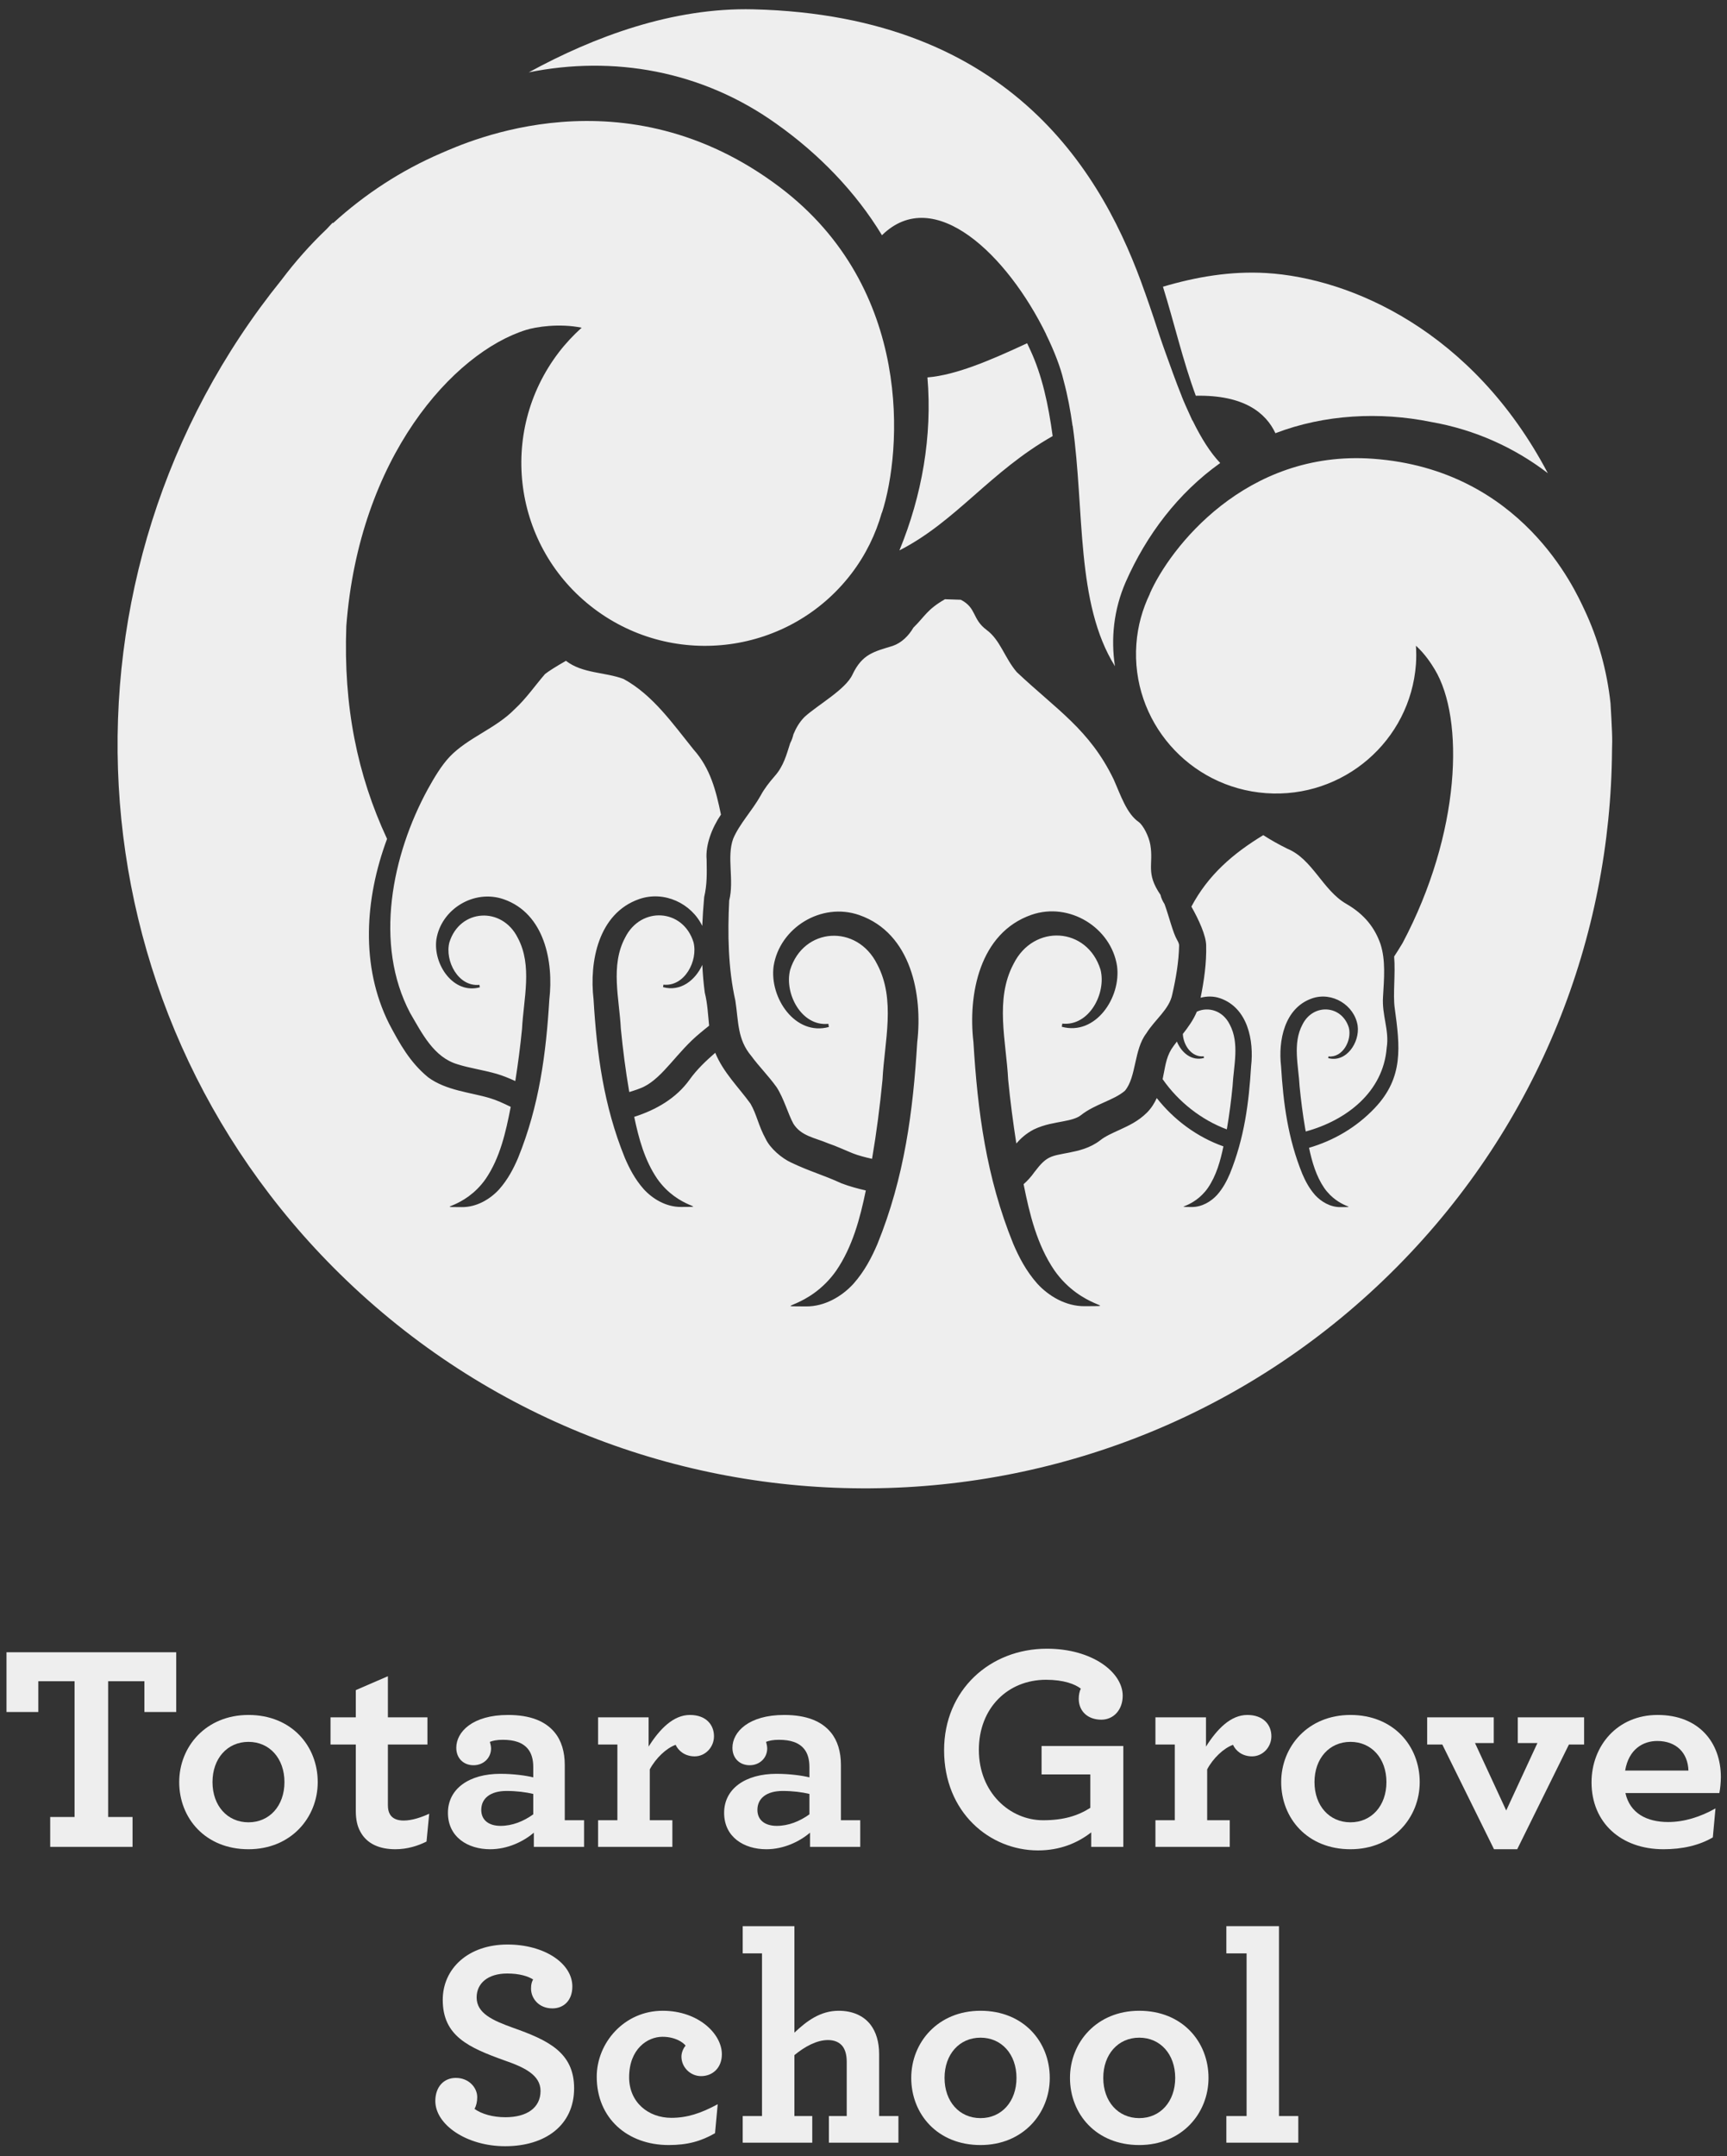 <?xml version="1.0" encoding="UTF-8" standalone="no"?><!DOCTYPE svg PUBLIC "-//W3C//DTD SVG 1.1//EN" "http://www.w3.org/Graphics/SVG/1.1/DTD/svg11.dtd"><svg width="100%" height="100%" viewBox="0 0 638 796" version="1.1" xmlns="http://www.w3.org/2000/svg" xmlns:xlink="http://www.w3.org/1999/xlink" xml:space="preserve" xmlns:serif="http://www.serif.com/" style="fill-rule:evenodd;clip-rule:evenodd;stroke-linejoin:round;stroke-miterlimit:2;"><rect x="0" y="0" width="638" height="796" fill="#333333" stroke="none"/><g id="footer_logo"><path d="M287.156,45.953c15.259,10.841 28.913,24.8 38.663,40.891c19.3,-18.937 46.391,7.363 60.662,36.584c-0.012,0.004 -0.021,0.008 -0.029,0.012c3.058,6.242 5.342,12.196 6.471,17.046c1.5,5.525 2.529,11.112 3.312,16.729c0.013,-0.004 0.03,-0.012 0.046,-0.021c4.434,31.35 1.075,65.509 15.617,88.767c-1.567,-10.188 -0.463,-20.917 3.962,-31.075c7.65,-17.383 19.33,-32.842 34.917,-43.946c-3.604,-3.775 -6.929,-9.004 -10.162,-15.6c-0.059,-0.075 -0.105,-0.104 -0.163,-0.187c-0.283,-0.58 -0.529,-1.184 -0.8,-1.767c-0.233,-0.496 -0.467,-1.025 -0.696,-1.533c-0.583,-1.288 -1.171,-2.567 -1.716,-3.871c-0.217,-0.517 -0.442,-1.067 -0.659,-1.6l0.021,-0c-2.267,-5.613 -4.233,-11.213 -5.987,-16.05c-1.563,-4.304 -2.988,-8.65 -4.409,-13.004c-1.029,-3.146 -2.137,-6.217 -3.221,-9.342c-0.004,0.004 -0.008,0.004 -0.012,0.004c-14.863,-42.642 -48.4,-102.196 -144.671,-104.546c-29.771,-0.725 -58.837,10.088 -82.954,23.267c30.971,-6.246 63.954,-0.821 91.808,19.242" style="fill:#eee;"/><path d="M441.761,146.105c17.85,-0.367 25.925,6.37 29.413,13.829c18.083,-6.942 38.575,-8 57.471,-4.159c16.333,2.846 30.908,9.538 43.166,18.925c-27.708,-52.579 -72.896,-72.066 -104.087,-73.9c-13.004,-0.766 -25.784,1.405 -38.1,5.055c4.191,13.45 7.329,27.233 12.137,40.25" style="fill:#eee;"/><path d="M380.537,129.048c-0.329,-0.737 -0.708,-1.533 -1.087,-2.329c-13.855,6.442 -26.305,11.742 -36.83,12.617c1.813,21.625 -1.975,43.5 -10.35,63.858c20.909,-10.662 33.48,-29.083 56.609,-42.2c-1.559,-11.492 -3.879,-22.429 -8.342,-31.946" style="fill:#eee;"/><path d="M256.198,347.866c-3.829,-12.416 -19.433,-13.416 -25.275,-1.683c-5.5,10.3 -2.125,22.487 -1.563,33.633c0.755,7.65 1.725,15.284 3.025,22.859c0.034,0.162 0.063,0.329 0.096,0.491c1.834,-0.55 3.629,-1.15 5.275,-1.904c7.292,-3.567 12.363,-12.921 20.909,-19.9c1.087,-0.921 2.2,-1.804 3.304,-2.687c-0.434,-4.088 -0.55,-7.984 -1.609,-12.234c-0.462,-3.421 -0.733,-6.816 -0.908,-10.212c-2.625,5.729 -8.071,9.975 -14.508,8.212l0.15,-0.916c7.833,0.812 12.841,-8.855 11.104,-15.659" style="fill:#eee;"/><path d="M453.295,416.513c0.879,-5.133 1.541,-10.308 2.05,-15.495c0.383,-7.559 2.67,-15.821 -1.059,-22.805c-2.591,-5.2 -7.983,-6.645 -12.15,-4.712c-1.25,3.037 -3.187,5.704 -5.166,8.229c0.204,4.192 3.262,8.704 7.712,8.242l0.1,0.621c-4.546,1.245 -8.321,-1.942 -10.004,-6.063c-0.729,0.942 -1.433,1.883 -2.05,2.829c-2.088,3.484 -2.275,6.717 -3.225,11.05c5.808,8.342 14.258,15.017 23.708,18.538c0.029,-0.146 0.054,-0.288 0.084,-0.434" style="fill:#eee;"/><path d="M594.961,259.579c-1.304,-11.933 -4.491,-23.629 -9.708,-34.633c-3.313,-6.983 -22.988,-51.579 -77.975,-55.575c-47.25,-3.438 -75.213,33.154 -82.508,49.792l0.045,0.008c-2.745,5.671 -4.525,11.921 -5.008,18.579c-2.067,28.363 19.379,53.021 47.9,55.075c28.521,2.054 53.317,-19.271 55.383,-47.633c0.167,-2.3 0.13,-4.559 -0.004,-6.8c3.371,3.066 5.613,6.554 6.909,8.696c11.104,18.283 9.683,60.458 -11.838,101.058c-1.158,1.929 -2.179,3.55 -3.125,4.987c0.529,6.421 -0.479,13.95 0.2,18.93c1.95,14.329 3.388,25.658 -7.337,36.987c-6.83,7.208 -15.234,12.05 -24.309,14.704c1.125,5.238 2.613,10.417 5.609,14.821c5.45,7.8 13.425,6.967 6.045,7.079c-3.795,0.059 -7.204,-2.037 -9.404,-4.441c-2.225,-2.509 -3.637,-5.28 -4.737,-7.846c-5.325,-13.113 -7.021,-26.125 -7.838,-39.696c-1.096,-9.4 1.179,-21.496 11.421,-25.071c7.496,-2.604 15.696,2.529 16.871,10.054c0.846,6.242 -4.258,13.8 -10.888,11.984l0.105,-0.621c5.312,0.55 8.704,-6.004 7.529,-10.617c-2.596,-8.421 -13.175,-9.096 -17.138,-1.142c-3.725,6.984 -1.441,15.246 -1.058,22.805c0.512,5.187 1.171,10.362 2.05,15.495c0.079,0.388 0.154,0.78 0.229,1.171c15.075,-4.108 28.638,-14.621 29.896,-30.9c1.05,-6.437 -1.846,-11.991 -1.35,-18.925c0.404,-6.733 0.983,-13.454 -0.942,-19.371c-2.033,-5.837 -5.75,-10.879 -12.646,-14.85c-8.695,-5.008 -12.458,-16.512 -21.725,-20.329c-3.066,-1.508 -6.066,-3.179 -8.929,-5.025c-11.275,6.842 -20.371,14.734 -26.558,26.379c2.817,4.975 5.354,10.621 5.458,14.234c0.163,6.641 -0.766,13.008 -2.054,19.408c2.317,-0.6 4.804,-0.642 7.238,0.204c10.241,3.575 12.512,15.675 11.416,25.075c-0.816,13.567 -2.508,26.579 -7.837,39.692c-1.1,2.567 -2.513,5.337 -4.738,7.846c-2.2,2.404 -5.604,4.5 -9.4,4.446c-7.379,-0.117 0.596,0.716 6.042,-7.084c3.087,-4.537 4.575,-9.896 5.712,-15.296c-9.7,-3.433 -18.27,-9.766 -24.629,-17.845c-0.846,1.858 -1.979,3.725 -3.641,5.395c-3.355,3.309 -6.917,4.842 -9.896,6.246c-3.046,1.388 -5.546,2.5 -7.317,3.934c-3.9,3.012 -8.204,3.887 -11.458,4.554c-6.942,1.341 -8.334,1.212 -12.829,7.133c-1.313,1.871 -2.671,3.308 -4.055,4.538c2.221,11.158 4.971,22.391 11.346,31.77c10.217,14.625 25.171,13.063 11.338,13.275c-7.117,0.105 -13.509,-3.825 -17.629,-8.333c-4.175,-4.7 -6.821,-9.896 -8.884,-14.712c-9.991,-24.588 -13.166,-48.984 -14.7,-74.43c-2.054,-17.625 2.209,-40.308 21.409,-47.016c14.062,-4.875 29.437,4.746 31.637,18.858c1.592,11.704 -7.983,25.871 -20.408,22.467l0.191,-1.163c9.963,1.034 16.325,-11.258 14.117,-19.908c-4.867,-15.788 -24.704,-17.054 -32.129,-2.138c-6.992,13.096 -2.704,28.588 -1.988,42.755c0.775,7.875 1.8,15.72 3.013,23.537c1.546,-1.758 3.483,-3.617 6.479,-5.179c4.058,-1.921 7.817,-2.379 10.813,-2.983c3.045,-0.555 5.266,-1.234 6.52,-2.238c5.221,-4.15 12.109,-5.471 16.288,-9.042c4.296,-5.07 3.304,-15.216 7.929,-21.212c3.196,-5.142 8.517,-8.867 9.592,-14.429c1.337,-5.834 2.391,-11.992 2.516,-17.9c0.046,-0.4 -0.133,-1.134 -0.712,-2.104c-1.583,-2.659 -2.996,-8.738 -4.675,-13.296c-0.713,-1.109 -1.254,-2.234 -1.483,-3.392c-5.592,-8.167 -2.513,-11.121 -3.759,-18.483c-0.516,-3.059 -2.562,-7.121 -4.275,-8.413c-4.491,-3.075 -6.675,-9.916 -9.283,-15.766c-8.888,-18.363 -21.029,-25.667 -35.8,-39.6c-4.483,-5.242 -6.079,-11.855 -11.133,-15.555c-5.405,-3.991 -3.621,-8.091 -9.509,-11.129c-0.004,0 -0.004,-0.004 -0.008,-0.008l-5.863,-0.196c-6.666,3.833 -7.362,6.288 -11.658,10.488c-1.746,3.016 -4.387,5.62 -7.6,6.729c-6.887,2.137 -11.258,2.916 -14.896,10.575c-2.533,5.55 -12.796,11.179 -17.716,15.662c-1.988,2.009 -3.188,4.2 -4.121,6.459c-0.238,1.045 -0.592,2.116 -1.188,3.237c-1.346,4.171 -2.387,8.425 -5.729,12.175c-2.075,2.383 -3.833,4.642 -5.212,7.213c-3.175,5.641 -7.725,10.291 -10.105,15.858c-2.487,6.787 0.434,15.279 -1.479,22.812c-0.608,12.205 -0.421,25.055 2.275,36.992c1.192,7.7 0.679,14.275 5.9,20.438c2.938,4.004 6.138,7.079 9.334,11.508c2.695,4.146 4.233,9.879 6.187,13.458c2.867,4.617 7.892,5.171 12.958,7.317c2.755,0.904 6.55,2.671 9.038,3.662c2.054,0.809 4.554,1.446 7.079,2.017c0.004,-0.021 0.008,-0.046 0.013,-0.067c1.65,-9.629 2.887,-19.333 3.845,-29.062c0.717,-14.167 5.005,-29.658 -1.987,-42.754c-7.425,-14.917 -27.263,-13.65 -32.129,2.137c-2.209,8.65 4.154,20.942 14.116,19.904l0.192,1.167c-12.425,3.404 -22,-10.762 -20.412,-22.467c2.204,-14.112 17.579,-23.737 31.637,-18.858c19.204,6.708 23.467,29.392 21.413,47.017c-1.534,25.446 -4.709,49.841 -14.7,74.429c-2.063,4.817 -4.709,10.012 -8.884,14.712c-4.121,4.509 -10.508,8.438 -17.629,8.334c-13.833,-0.213 1.117,1.346 11.338,-13.275c5.95,-8.75 8.737,-19.121 10.887,-29.538c-2.992,-0.696 -5.983,-1.483 -8.971,-2.621c-7.079,-3.241 -11.583,-4.337 -18.562,-7.654c-3.579,-1.637 -7.821,-5.279 -9.463,-8.775c-2.7,-4.891 -3.271,-8.95 -5.608,-12.987c-4.358,-6.038 -10.017,-11.467 -13.025,-18.792c-3.417,2.975 -6.754,6.096 -9.521,9.979c-4.917,6.825 -12.317,11.092 -20.412,13.671c1.679,8.054 3.87,16.054 8.475,22.821c8.037,11.504 19.8,10.279 8.916,10.446c-5.6,0.079 -10.625,-3.013 -13.866,-6.559c-3.284,-3.695 -5.367,-7.783 -6.988,-11.57c-7.858,-19.342 -10.358,-38.53 -11.562,-58.546c-1.613,-13.863 1.737,-31.704 16.841,-36.984c9.321,-3.233 19.354,1.65 23.321,9.909c0.154,-3.542 0.379,-7.092 0.713,-10.659c1.079,-4.679 0.987,-8.508 0.904,-13.762c-0.492,-5.442 1.958,-11.788 5.291,-16.683c-1.845,-8.896 -3.937,-17.13 -10.158,-24.071c-7.621,-9.454 -15.021,-20.117 -25.829,-26.009c-6.9,-2.587 -15.104,-1.937 -21.283,-6.691c-3.884,2.233 -6.138,3.666 -7.709,4.862c-3.716,4.292 -6.962,9.054 -11.233,12.992c-7.013,7.187 -17.304,10.504 -24.054,17.612c-3.059,3.25 -5.663,7.667 -7.996,11.863c-13.308,24.337 -20,57.271 -6.554,82.712c4.408,7.525 8.725,16.338 17.529,18.925c4.25,1.367 9.229,2.034 14.525,3.542c2.379,0.713 4.604,1.65 6.787,2.633c1.009,-6.383 1.846,-12.795 2.48,-19.229c0.566,-11.146 3.937,-23.329 -1.563,-33.629c-5.842,-11.733 -21.446,-10.733 -25.275,1.683c-1.737,6.805 3.271,16.471 11.104,15.655c0,-0 0.15,0.916 0.154,0.916c-9.775,2.679 -17.308,-8.462 -16.058,-17.671c1.733,-11.1 13.825,-18.67 24.888,-14.833c15.104,5.275 18.454,23.117 16.841,36.983c-1.208,20.013 -3.704,39.205 -11.562,58.546c-1.625,3.784 -3.704,7.875 -6.988,11.571c-3.241,3.546 -8.271,6.638 -13.866,6.554c-10.884,-0.166 0.879,1.059 8.916,-10.441c5.321,-7.825 7.429,-17.288 9.238,-26.58c-2.7,-1.312 -5.271,-2.508 -7.754,-3.233c-6.913,-2.087 -16.146,-2.762 -22.784,-7.696c-6.725,-5.529 -10.537,-12.462 -14.391,-19.75c-10.655,-21.241 -8.98,-46.162 -0.759,-68.25c-11.012,-23.629 -16.146,-49.004 -15.05,-78.587c4.721,-62.254 39.434,-100.884 66.404,-109.317c3.634,-1.137 12.292,-2.5 20.534,-0.817c-3.017,2.734 -5.859,5.73 -8.421,9.075c-22.7,29.667 -16.917,72.021 12.917,94.596c29.837,22.575 72.425,16.825 95.129,-12.846c5.329,-6.962 9.029,-14.641 11.275,-22.583l0.05,0.033c7.337,-22.65 11.754,-82.741 -37.704,-120.116c-57.546,-43.484 -115.784,-16.609 -125.134,-12.596c-14.787,6.346 -28.191,15.129 -39.912,25.8l-0.225,-0.088c-0.746,0.75 -1.429,1.538 -2.163,2.296c-6.025,5.734 -11.579,11.984 -16.612,18.671c-87.654,108.483 -80.159,267.508 21.679,367.279c108.612,106.417 283.412,105.121 390.421,-2.887c52.487,-52.975 78.858,-121.784 79.346,-190.704c0.045,-1.021 0.05,-2.042 0.066,-3.063l0,-0.129c0.054,-3.363 -0.625,-14.142 -0.625,-14.142" style="fill:#eee;"/><path d="M18.543,670.812l9.004,-0l0,-50.121l-13.396,-0l0,11.358l-11.75,0l0,-22.054l62.7,-0l0,22.054l-11.75,0l0,-11.358l-13.4,-0l0,50.121l9.013,-0l-0,11.029l-30.421,-0l-0,-11.029Z" style="fill:#eee;"/><path d="M105.083,657.93c0,-8.734 -5.496,-14.855 -13.287,-14.855c-7.8,0 -13.292,6.121 -13.292,14.855c0,8.733 5.492,14.845 13.292,14.845c7.791,0 13.287,-6.112 13.287,-14.845m-38.879,-0c0,-13.109 9.888,-24.788 25.592,-24.788c15.916,0 25.583,11.463 25.583,24.788c0,13.1 -9.879,24.787 -25.583,24.787c-15.925,0 -25.592,-11.467 -25.592,-24.787" style="fill:#eee;"/><path d="M133.081,676.161c-1.096,-1.963 -1.638,-4.475 -1.638,-7.533l0,-24.567l-9.337,-0l-0,-10.042l9.337,0l0,-10.05l11.855,-5.129l-0,15.179l14.608,0l-0,10.042l-14.608,-0l-0,22.279c-0,1.525 0.212,2.508 0.766,3.488c0.884,1.529 2.642,2.295 5.059,2.295c3.07,0 6.583,-1.2 9.437,-2.512l-0.992,10.267c-3.287,1.637 -7.137,2.837 -11.529,2.837c-5.812,0 -10.541,-1.967 -12.958,-6.554" style="fill:#eee;"/><path d="M197,669.829l0,-7.533c-2.741,-0.654 -6.154,-1.096 -9.887,-1.096c-5.817,0 -9.325,2.625 -9.325,6.992c-0,3.821 2.842,5.896 7.133,5.896c4.279,-0 8.454,-1.638 12.079,-4.259m-31.52,-0.546c-0,-8.95 7.904,-14.412 19.329,-14.412c4.946,-0 9.55,0.654 12.191,1.312l0,-3.82c0,-2.842 -0.666,-5.025 -1.875,-6.559c-1.975,-2.508 -5.158,-3.491 -9.437,-3.491c-2.088,-0 -3.625,0.325 -4.717,0.762c0.213,0.658 0.438,1.746 0.438,2.404c-0,3.604 -2.854,6.225 -6.479,6.225c-3.625,0 -6.367,-2.508 -6.367,-6.441c-0,-5.896 6.029,-12.121 19.1,-12.121c8.229,-0 13.829,2.291 17.242,6.446c2.525,3.05 3.733,7.204 3.733,12.004l-0,20.421l7.137,-0l0,9.829l-18.562,-0l-0,-5.242c-3.838,3.275 -9.663,6.117 -16.142,6.117c-8.229,-0 -15.591,-4.479 -15.591,-13.434" style="fill:#eee;"/><path d="M263.765,641.006c-0,4.037 -3.184,7.421 -7.134,7.421c-3.625,-0 -6.041,-2.071 -7.033,-4.255c-3.4,1.2 -7.35,4.913 -9.55,9.059l-0,18.783l8.342,0l-0,9.825l-27.446,0l-0,-9.825l7.137,0l0,-27.954l-7.137,-0l-0,-10.042l18.662,0l0,10.804c4.063,-6.437 9.121,-11.679 15.263,-11.679c5.937,0 8.896,3.604 8.896,7.863" style="fill:#eee;"/><path d="M299.021,669.829l-0,-7.533c-2.742,-0.654 -6.142,-1.096 -9.879,-1.096c-5.825,0 -9.334,2.625 -9.334,6.992c0,3.821 2.854,5.896 7.134,5.896c4.291,-0 8.454,-1.638 12.079,-4.259m-31.509,-0.546c0,-8.95 7.905,-14.412 19.33,-14.412c4.933,-0 9.55,0.654 12.179,1.312l-0,-3.82c-0,-2.842 -0.654,-5.025 -1.863,-6.559c-1.975,-2.508 -5.158,-3.491 -9.45,-3.491c-2.075,-0 -3.625,0.325 -4.716,0.762c0.225,0.658 0.437,1.746 0.437,2.404c0,3.604 -2.854,6.225 -6.479,6.225c-3.625,0 -6.367,-2.508 -6.367,-6.441c0,-5.896 6.042,-12.121 19.1,-12.121c8.242,-0 13.842,2.291 17.25,6.446c2.521,3.05 3.725,7.204 3.725,12.004l0,20.421l7.138,-0l-0,9.829l-18.55,-0l-0,-5.242c-3.85,3.275 -9.663,6.117 -16.142,6.117c-8.242,-0 -15.592,-4.479 -15.592,-13.434" style="fill:#eee;"/><path d="M348.773,646.136c-0,-22.166 16.912,-37.458 37.987,-37.458c16.8,-0 27.996,8.742 27.996,17.362c-0,5.242 -3.396,8.846 -7.9,8.846c-4.946,0 -8.342,-3.058 -8.342,-7.75c0,-1.421 0.325,-2.841 0.767,-3.712c-2.088,-1.638 -6.267,-3.275 -12.846,-3.275c-14.058,-0 -24.817,10.371 -24.817,25.875c0,15.833 11.529,25.987 23.721,25.987c7.575,0 12.846,-1.637 17.454,-4.583l0,-12.338l-18.008,0l-0,-10.487l30.2,-0l-0,37.237l-11.867,0l0,-5.35c-5.046,3.93 -11.525,6.659 -19.654,6.659c-17.779,-0 -34.692,-13.975 -34.692,-37.013" style="fill:#eee;"/><path d="M469.68,641.006c-0,4.037 -3.183,7.421 -7.146,7.421c-3.625,-0 -6.042,-2.071 -7.021,-4.255c-3.412,1.2 -7.362,4.913 -9.55,9.059l0,18.783l8.342,0l-0,9.825l-27.458,0l-0,-9.825l7.15,0l-0,-27.954l-7.15,-0l-0,-10.042l18.675,0l-0,10.804c4.062,-6.437 9.108,-11.679 15.262,-11.679c5.925,0 8.896,3.604 8.896,7.863" style="fill:#eee;"/><path d="M512.184,657.93c-0,-8.734 -5.496,-14.855 -13.288,-14.855c-7.8,0 -13.287,6.121 -13.287,14.855c-0,8.733 5.487,14.845 13.287,14.845c7.792,0 13.288,-6.112 13.288,-14.845m-38.879,-0c-0,-13.109 9.887,-24.788 25.591,-24.788c15.917,0 25.584,11.463 25.584,24.788c-0,13.1 -9.88,24.787 -25.584,24.787c-15.929,0 -25.591,-11.467 -25.591,-24.787" style="fill:#eee;"/><path d="M532.832,644.059l-5.6,0l-0,-10.042l24.6,0l-0,9.496l-6.921,0l11.525,24.896l11.529,-24.896l-7.25,0l0,-9.496l24.5,0l0,10.042l-5.612,0l-19.1,38.658l-8.571,0l-19.1,-38.658Z" style="fill:#eee;"/><path d="M600.375,653.669l23.379,0c-0.212,-6.55 -4.491,-10.917 -11.525,-10.917c-5.271,0 -10.546,3.055 -11.854,10.917m0.1,8.3c1.65,7.421 7.804,10.7 15.817,10.7c5.816,0 11.854,-1.858 17.454,-5.025l-0.983,10.704c-5.059,2.95 -11.196,4.367 -18.23,4.367c-15.704,-0 -26.575,-9.825 -26.575,-24.679c0,-13.538 9.563,-24.896 24.384,-24.896c15.362,-0 23.391,10.262 23.391,22.933c0,1.854 -0.225,4.259 -0.554,5.896l-34.704,0Z" style="fill:#eee;"/><path d="M160.818,775.653c0,-5.129 3.071,-8.517 7.575,-8.517c4.834,0 7.904,3.604 7.904,7.096c0,1.746 -0.329,3.058 -0.983,4.367c2.629,1.858 6.696,3.058 11.413,3.058c7.912,0 12.962,-3.487 12.962,-9.712c0,-5.9 -6.042,-8.742 -13.287,-11.25c-13.405,-4.805 -22.842,-9.067 -22.842,-22.388c-0,-11.458 9.337,-20.417 23.933,-20.417c13.517,0 23.946,6.88 23.946,15.509c0,5.129 -3.183,8.075 -7.362,8.075c-5.046,-0 -7.9,-3.709 -7.9,-7.313c-0,-1.746 0.325,-2.508 0.766,-3.383c-1.975,-1.204 -5.058,-2.183 -9.55,-2.183c-7.146,-0 -11.312,3.6 -11.312,8.845c-0,5.892 6.041,8.513 13.287,11.134c12.95,4.587 22.725,9.062 22.725,22.387c0,13.646 -10.646,21.396 -25.466,21.396c-14.284,0 -25.809,-7.971 -25.809,-16.704" style="fill:#eee;"/><path d="M220.448,766.7c-0,-12.45 10.104,-24.35 24.375,-24.35c13.175,-0 21.854,8.517 21.854,16.054c0,5.017 -3.408,8.075 -7.687,8.075c-3.95,0 -7.25,-3.275 -7.25,-7.204c-0,-1.421 0.658,-3.058 1.537,-4.042c-0.879,-1.2 -3.837,-3.275 -8.558,-3.275c-5.496,0 -12.304,4.475 -12.304,14.963c-0,9.171 7.033,14.958 15.591,14.958c5.825,0 10.871,-1.642 17.138,-5.025l-0.996,10.704c-5.158,2.946 -10.104,4.367 -17.125,4.367c-15.15,-0 -26.575,-9.829 -26.575,-25.225" style="fill:#eee;"/><path d="M274.376,721.167l0,-10.046l19.1,-0l0,39.308c4.504,-4.254 9.55,-8.079 16.359,-8.079c5.158,-0 9.225,1.858 11.754,5.129c2.087,2.733 3.183,6.446 3.183,10.813l0,22.929l7.133,-0l0,9.829l-25.691,-0l-0,-9.829l6.591,-0l0,-19.984c0,-2.62 -0.554,-4.47 -1.537,-5.787c-1.208,-1.525 -3.079,-2.288 -5.383,-2.288c-4.167,0 -8.567,2.4 -12.409,5.567l0,22.492l6.596,-0l0,9.829l-25.696,-0l0,-9.829l7.134,-0l-0,-60.054l-7.134,-0Z" style="fill:#eee;"/><path d="M375.517,767.138c-0,-8.733 -5.496,-14.854 -13.288,-14.854c-7.8,-0 -13.287,6.121 -13.287,14.854c-0,8.733 5.487,14.846 13.287,14.846c7.792,-0 13.288,-6.113 13.288,-14.846m-38.88,-0c0,-13.108 9.888,-24.788 25.592,-24.788c15.917,0 25.583,11.463 25.583,24.788c0,13.1 -9.879,24.787 -25.583,24.787c-15.929,0 -25.592,-11.466 -25.592,-24.787" style="fill:#eee;"/><path d="M434.153,767.138c-0,-8.733 -5.488,-14.854 -13.288,-14.854c-7.787,-0 -13.287,6.121 -13.287,14.854c-0,8.733 5.5,14.846 13.287,14.846c7.8,-0 13.288,-6.113 13.288,-14.846m-38.871,-0c0,-13.108 9.879,-24.788 25.583,-24.788c15.93,0 25.592,11.463 25.592,24.788c0,13.1 -9.887,24.787 -25.592,24.787c-15.916,0 -25.583,-11.466 -25.583,-24.787" style="fill:#eee;"/><path d="M453.051,781.221l7.475,0l-0,-60.054l-7.475,0l-0,-10.05l19.441,0l0,70.104l7.134,0l-0,9.829l-26.575,0l-0,-9.829Z" style="fill:#eee;"/></g></svg>
